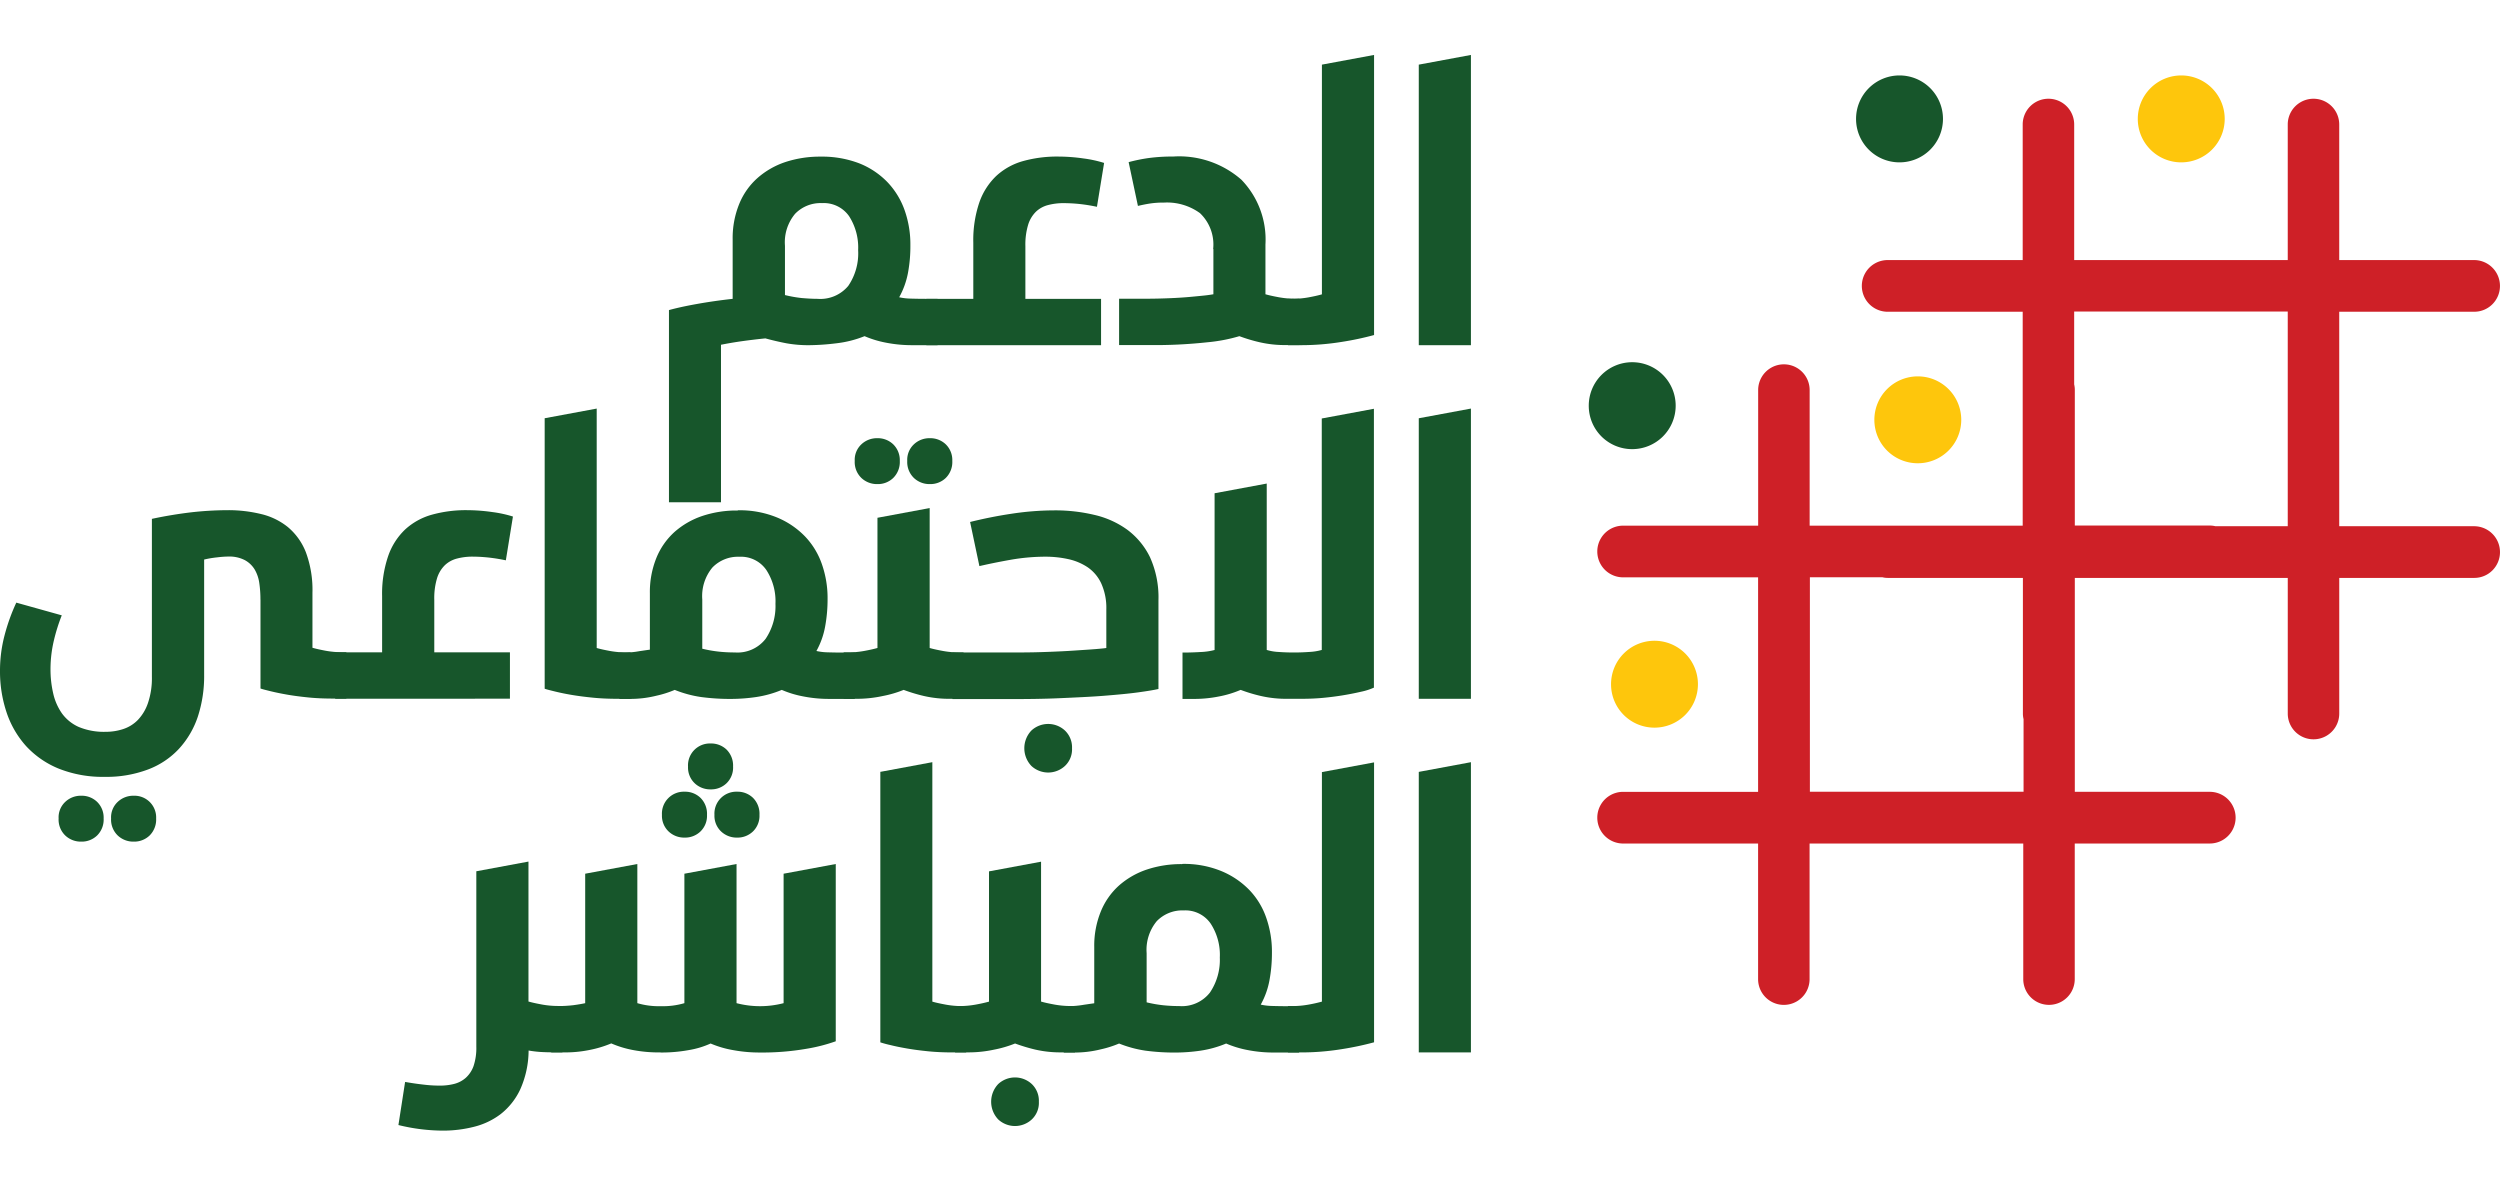 <svg xmlns="http://www.w3.org/2000/svg" width="147.606" height="70" viewBox="0 0 147.606 63.512"><g data-name="Groupe 242"><g data-name="Logo 1"><g data-name="Layer 1"><path d="M99.612 11.924V3.919a1.52 1.52 0 1 0-3.04 0v8.005H83.963V3.919a1.52 1.52 0 1 0-3.04 0v8.005h-7.972a1.526 1.526 0 0 0 0 3.052h7.972v12.63H68.344V19.6a1.52 1.52 0 1 0-3.04 0v8.005h-7.972a1.526 1.526 0 0 0 0 3.052H65.3v12.664h-7.968a1.526 1.526 0 0 0 0 3.052H65.3v8.007a1.52 1.52 0 1 0 3.04 0v-8.008h12.616v8.007a1.52 1.52 0 1 0 3.04 0v-8.007h7.972a1.526 1.526 0 0 0 0-3.052H84V30.69h12.573v8.01a1.52 1.52 0 1 0 3.04 0v-8.01h7.972a1.511 1.511 0 0 0 1.074-.446 1.528 1.528 0 0 0-1.074-2.605h-7.973V14.975h7.972a1.511 1.511 0 0 0 1.074-.446 1.528 1.528 0 0 0-1.074-2.605zm-18.644 31.39h-12.61V30.651h4.277a1.309 1.309 0 0 0 .328.039h7.972v8.01a1.382 1.382 0 0 0 .039.328v4.3zM96.58 27.638H92.3a1.379 1.379 0 0 0-.326-.039H84v-8.005a1.4 1.4 0 0 0-.038-.33v-4.3h12.61v12.668z" transform="translate(38.502 .187)" style="fill: rgb(206, 32, 39);"></path><g data-name="Group 2"><path data-name="Vector 2" d="M58.071 16.591a2.566 2.566 0 1 0-2.556-2.566 2.559 2.559 0 0 0 2.556 2.566z" transform="translate(38.289 6.683)" style="fill: rgb(23, 86, 43);"></path><path data-name="Vector 3" d="M67.264 6.726A2.566 2.566 0 1 0 64.71 4.16a2.562 2.562 0 0 0 2.554 2.566z" transform="translate(44.876 -.384)" style="fill: rgb(23, 86, 43);"></path></g><g data-name="Group 3"><path data-name="Vector 4" d="M58.838 26.171a2.565 2.565 0 1 0-2.556-2.564 2.559 2.559 0 0 0 2.556 2.564z" transform="translate(38.838 13.547)" style="fill: rgb(254, 198, 12);"></path><path data-name="Vector 5" d="M67.894 17.076a2.565 2.565 0 1 0-2.554-2.564 2.56 2.56 0 0 0 2.554 2.564z" transform="translate(45.327 7.032)" style="fill: rgb(254, 198, 12);"></path><path data-name="Vector 6" d="M76.96 6.726A2.566 2.566 0 1 0 74.4 4.16a2.562 2.562 0 0 0 2.56 2.566z" transform="translate(51.82 -.384)" style="fill: rgb(254, 198, 12);"></path></g><g data-name="Group 4"><path data-name="Vector 7" d="M26.953 24.794h-3.079V13.447c.426-.118.963-.237 1.619-.355s1.368-.223 2.142-.309V9.269a5.353 5.353 0 0 1 .386-2.085A4.127 4.127 0 0 1 29.1 5.651a4.783 4.783 0 0 1 1.637-.941 6.52 6.52 0 0 1 2.089-.323 6.113 6.113 0 0 1 2.314.408 4.741 4.741 0 0 1 1.66 1.126 4.644 4.644 0 0 1 1 1.665 6.058 6.058 0 0 1 .328 2.032 8.573 8.573 0 0 1-.144 1.644 4.779 4.779 0 0 1-.517 1.428 3.433 3.433 0 0 0 .661.079c.237.007.544.014.923.014h.681v2.736H38.26a7.943 7.943 0 0 1-1.553-.144 6.083 6.083 0 0 1-1.284-.388 6.413 6.413 0 0 1-1.665.421 13.942 13.942 0 0 1-1.617.112 7.308 7.308 0 0 1-1.33-.112 16.358 16.358 0 0 1-1.244-.29c-.453.046-.911.1-1.377.165s-.877.139-1.244.211v9.294zm3.761-12.236a7.474 7.474 0 0 0 1.007.179c.321.026.63.046.925.046a2.144 2.144 0 0 0 1.814-.764 3.41 3.41 0 0 0 .584-2.111 3.422 3.422 0 0 0-.537-2.008 1.822 1.822 0 0 0-1.593-.769 2.09 2.09 0 0 0-1.591.63 2.614 2.614 0 0 0-.6 1.888v2.914z" transform="translate(15.623 1.617)" style="fill: rgb(23, 86, 43);"></path><path data-name="Vector 8" d="M32.729 12.783H35.5V9.467a6.943 6.943 0 0 1 .353-2.367 3.959 3.959 0 0 1 1.009-1.579 3.863 3.863 0 0 1 1.586-.874 7.5 7.5 0 0 1 2.089-.264 10.564 10.564 0 0 1 1.474.112 7.061 7.061 0 0 1 1.212.264l-.423 2.59a10.309 10.309 0 0 0-1.021-.165 9.42 9.42 0 0 0-.937-.051 3.593 3.593 0 0 0-.923.112 1.62 1.62 0 0 0-.714.388 1.838 1.838 0 0 0-.465.769 4.059 4.059 0 0 0-.165 1.27v3.112h4.468v2.736H32.729z" transform="translate(21.966 1.617)" style="fill: rgb(23, 86, 43);"></path><path data-name="Vector 9" d="M44.913 9.843a2.556 2.556 0 0 0-.779-2.12 3.309 3.309 0 0 0-2.123-.623 5.292 5.292 0 0 0-.891.065 9.46 9.46 0 0 0-.649.132l-.549-2.585a9.662 9.662 0 0 1 1.2-.244 10.4 10.4 0 0 1 1.423-.086A5.575 5.575 0 0 1 46.58 5.75 5.078 5.078 0 0 1 48 9.578v2.935c.2.058.472.118.793.177a5.389 5.389 0 0 0 .989.086H50v2.736h-.767a6.6 6.6 0 0 1-1.572-.165 9.6 9.6 0 0 1-1.2-.36 9.592 9.592 0 0 1-1.881.36 28.558 28.558 0 0 1-3.465.165h-1.756v-2.736h1.624c.5 0 .97-.014 1.421-.033s.846-.046 1.2-.079.642-.06.872-.086.379-.053.451-.065v-2.67z" transform="translate(26.715 1.617)" style="fill: rgb(23, 86, 43);"></path><path data-name="Vector 10" d="M50.252 17.426a17.245 17.245 0 0 1-1.926.408 14.887 14.887 0 0 1-2.386.191h-.772v-2.736h.223a5.558 5.558 0 0 0 .989-.086c.321-.06.584-.118.793-.179V1.461l3.079-.572z" transform="translate(30.876 -.889)" style="fill: rgb(23, 86, 43);"></path><path data-name="Vector 11" d="M49.668 18.025V1.461l3.079-.572v17.136z" transform="translate(34.1 -.889)" style="fill: rgb(23, 86, 43);"></path><path data-name="Vector 12" d="M16.239 21.832a6.6 6.6 0 0 0-.067-.973 2.163 2.163 0 0 0-.275-.81 1.535 1.535 0 0 0-.584-.553 1.991 1.991 0 0 0-.97-.209 5.665 5.665 0 0 0-.635.045 6.014 6.014 0 0 0-.793.132v6.8a7.685 7.685 0 0 1-.372 2.473 5.26 5.26 0 0 1-1.114 1.9 4.8 4.8 0 0 1-1.835 1.224 6.935 6.935 0 0 1-2.547.433 7.011 7.011 0 0 1-2.719-.486A5.381 5.381 0 0 1 2.4 30.475a5.637 5.637 0 0 1-1.15-1.987 7.633 7.633 0 0 1-.388-2.46 8.227 8.227 0 0 1 .263-2.065 11.343 11.343 0 0 1 .7-1.955l2.684.75a10.607 10.607 0 0 0-.465 1.481 7.346 7.346 0 0 0-.2 1.677 6.273 6.273 0 0 0 .158 1.447 3.334 3.334 0 0 0 .517 1.184 2.461 2.461 0 0 0 .989.8 3.864 3.864 0 0 0 1.593.288 3.283 3.283 0 0 0 1.021-.158A2.136 2.136 0 0 0 9 28.936a2.7 2.7 0 0 0 .6-1.006 4.548 4.548 0 0 0 .23-1.546v-9.322c.819-.177 1.6-.3 2.331-.388a19.783 19.783 0 0 1 2.109-.125 8.179 8.179 0 0 1 1.993.225 3.977 3.977 0 0 1 1.591.769 3.684 3.684 0 0 1 1.068 1.493 6.391 6.391 0 0 1 .388 2.394v3.242c.2.06.47.118.791.179a5.563 5.563 0 0 0 .99.086h.221v2.736h-.765c-.511 0-1-.019-1.461-.065s-.879-.1-1.251-.165-.7-.132-.977-.2-.484-.118-.616-.165v-5.253zM6.981 34.751a1.321 1.321 0 0 1-.386 1.006 1.308 1.308 0 0 1-.937.362 1.331 1.331 0 0 1-.942-.362 1.3 1.3 0 0 1-.393-1.006 1.246 1.246 0 0 1 .393-.98 1.331 1.331 0 0 1 .942-.362 1.308 1.308 0 0 1 .937.362 1.294 1.294 0 0 1 .386.98zm3.1 0a1.328 1.328 0 0 1-.386 1.006 1.31 1.31 0 0 1-.937.362 1.335 1.335 0 0 1-.944-.362 1.3 1.3 0 0 1-.393-1.006 1.246 1.246 0 0 1 .393-.98 1.335 1.335 0 0 1 .944-.362 1.281 1.281 0 0 1 1.323 1.342z" transform="translate(-.862 10.329)" style="fill: rgb(23, 86, 43);"></path><path data-name="Vector 13" d="M12.393 24.944h2.77v-3.316a6.9 6.9 0 0 1 .355-2.362 3.926 3.926 0 0 1 1.007-1.579 3.863 3.863 0 0 1 1.586-.874 7.5 7.5 0 0 1 2.091-.264 10.56 10.56 0 0 1 1.473.112 7.061 7.061 0 0 1 1.212.264l-.419 2.585a10.23 10.23 0 0 0-1.021-.165 9.444 9.444 0 0 0-.937-.053 3.59 3.59 0 0 0-.923.113 1.629 1.629 0 0 0-.714.388 1.827 1.827 0 0 0-.465.769 4.059 4.059 0 0 0-.165 1.27v3.112h4.467v2.736H12.393z" transform="translate(7.398 10.329)" style="fill: rgb(23, 86, 43);"></path><path data-name="Vector 14" d="m19.595 13.626 3.079-.572V27.19c.2.06.472.118.793.178a5.557 5.557 0 0 0 .989.084h.216v2.738h-.765c-.511 0-1-.021-1.461-.067s-.879-.1-1.251-.163-.7-.132-.977-.2-.486-.118-.616-.165V13.632z" transform="translate(12.557 7.825)" style="fill: rgb(23, 86, 43);"></path><path data-name="Vector 15" d="M29.161 16.553a5.8 5.8 0 0 1 2.307.421 4.911 4.911 0 0 1 1.663 1.126 4.5 4.5 0 0 1 1 1.656 6.061 6.061 0 0 1 .328 2.034 8.845 8.845 0 0 1-.144 1.624 4.679 4.679 0 0 1-.515 1.446 3.32 3.32 0 0 0 .663.079c.235.007.544.014.923.014h.681v2.736h-1.476a7.8 7.8 0 0 1-1.552-.144 5.947 5.947 0 0 1-1.284-.388 6.364 6.364 0 0 1-1.507.421 10.393 10.393 0 0 1-1.461.112 12.939 12.939 0 0 1-1.8-.112 6.79 6.79 0 0 1-1.553-.421 6.1 6.1 0 0 1-1.074.342 6.385 6.385 0 0 1-1.558.191h-.635v-2.737h.261c.118 0 .263-.007.439-.019s.347-.039.5-.067c.191-.026.386-.058.6-.086v-3.335a5.384 5.384 0 0 1 .386-2.085 4.191 4.191 0 0 1 1.074-1.533 4.775 4.775 0 0 1 1.639-.941 6.4 6.4 0 0 1 2.089-.321zm-2.109 8.17a7.481 7.481 0 0 0 1.009.177 8.639 8.639 0 0 0 .923.046 2.1 2.1 0 0 0 1.814-.8 3.447 3.447 0 0 0 .584-2.066 3.389 3.389 0 0 0-.537-2 1.814 1.814 0 0 0-1.591-.783 2.1 2.1 0 0 0-1.593.632 2.639 2.639 0 0 0-.6 1.888v2.913z" transform="translate(14.403 10.332)" style="fill: rgb(23, 86, 43);"></path><path data-name="Vector 16" d="m31.885 18.771 3.079-.573v8.262c.2.058.472.118.793.177a5.408 5.408 0 0 0 .99.086h.216v2.737H36.2a6.68 6.68 0 0 1-1.572-.165 9.766 9.766 0 0 1-1.2-.362 6.6 6.6 0 0 1-1.231.362 7.224 7.224 0 0 1-1.54.165h-.772v-2.738h.215a5.408 5.408 0 0 0 .99-.086c.321-.058.582-.118.791-.177v-7.688zm1.315-3.356a1.322 1.322 0 0 1-.388 1.006 1.3 1.3 0 0 1-.935.362 1.335 1.335 0 0 1-.944-.362 1.3 1.3 0 0 1-.393-1.006 1.246 1.246 0 0 1 .393-.98 1.335 1.335 0 0 1 .944-.362 1.315 1.315 0 0 1 .935.362 1.3 1.3 0 0 1 .388.98zm3.1 0a1.321 1.321 0 0 1-.386 1.006 1.307 1.307 0 0 1-.937.362 1.335 1.335 0 0 1-.944-.362 1.307 1.307 0 0 1-.393-1.006 1.252 1.252 0 0 1 .393-.98 1.335 1.335 0 0 1 .944-.362 1.319 1.319 0 0 1 .937.362 1.294 1.294 0 0 1 .386.98z" transform="translate(19.926 8.555)" style="fill: rgb(23, 86, 43);"></path><path data-name="Vector 17" d="M33.626 27.681v-2.738h4.049c.5 0 1.028-.012 1.591-.033s1.088-.046 1.572-.079.9-.058 1.244-.086.551-.051.63-.065V22.4a3.5 3.5 0 0 0-.3-1.533 2.362 2.362 0 0 0-.793-.947 3.349 3.349 0 0 0-1.153-.487 6.267 6.267 0 0 0-1.363-.144 12.021 12.021 0 0 0-2.103.194c-.7.125-1.3.251-1.782.362l-.549-2.605a26.106 26.106 0 0 1 2.442-.486 17.024 17.024 0 0 1 2.575-.2A9.941 9.941 0 0 1 42 16.82a5.362 5.362 0 0 1 1.946.875 4.437 4.437 0 0 1 1.344 1.624 5.748 5.748 0 0 1 .5 2.54V27.1c-.249.058-.647.124-1.2.2s-1.219.137-2 .2-1.665.1-2.628.144-1.977.053-3.033.053h-3.3zm7.061 2.919a1.344 1.344 0 0 1-.419 1.045 1.456 1.456 0 0 1-1.979 0 1.516 1.516 0 0 1 0-2.092 1.456 1.456 0 0 1 1.979 0 1.37 1.37 0 0 1 .419 1.047z" transform="translate(22.608 10.335)" style="fill: rgb(23, 86, 43);"></path><path data-name="Vector 18" d="M52.849 29.521a3.625 3.625 0 0 1-.747.242 16.958 16.958 0 0 1-2.3.369c-.431.04-.851.053-1.265.053h-.793a6.69 6.69 0 0 1-1.572-.165 9.3 9.3 0 0 1-1.2-.362 6.062 6.062 0 0 1-1.277.388 7.422 7.422 0 0 1-1.495.146h-.661v-2.738h.112c.333 0 .668-.014.989-.033a3.759 3.759 0 0 0 .793-.118v-9.254l3.079-.573V27.3a2.833 2.833 0 0 0 .681.118 12.711 12.711 0 0 0 1.833 0 3.228 3.228 0 0 0 .735-.118V13.634l3.079-.573v16.472z" transform="translate(28.279 7.83)" style="fill: rgb(23, 86, 43);"></path><path data-name="Vector 19" d="M49.668 30.19V13.626l3.079-.572V30.19z" transform="translate(34.1 7.825)" style="fill: rgb(23, 86, 43);"></path><path data-name="Vector 20" d="M14.967 41.649c.335.058.681.112 1.035.151a7.745 7.745 0 0 0 1.009.065 3.351 3.351 0 0 0 .846-.1 1.655 1.655 0 0 0 .681-.355 1.711 1.711 0 0 0 .465-.7 3.367 3.367 0 0 0 .163-1.152V29.21l3.079-.573V36.9c.2.058.472.118.793.177a5.39 5.39 0 0 0 .989.086h.223V39.9h-.55c-.249 0-.491-.007-.733-.021a6.489 6.489 0 0 1-.714-.086 5.682 5.682 0 0 1-.5 2.308A4.017 4.017 0 0 1 20.6 43.55a4.32 4.32 0 0 1-1.586.75 7.372 7.372 0 0 1-1.763.223 11.143 11.143 0 0 1-2.684-.33l.393-2.538z" transform="translate(8.957 18.988)" style="fill: rgb(23, 86, 43);"></path><path data-name="Vector 21" d="M26.271 42.815a8.081 8.081 0 0 1-1.637-.144 6.038 6.038 0 0 1-1.265-.388 6.6 6.6 0 0 1-1.284.388 7.254 7.254 0 0 1-1.486.144h-.774v-2.736h.375a7.954 7.954 0 0 0 .937-.053c.288-.039.517-.079.693-.118v-7.644l3.079-.573v8.216a4.451 4.451 0 0 0 1.389.178 4.451 4.451 0 0 0 1.389-.178v-7.643l3.079-.573v8.216a5.5 5.5 0 0 0 2.779 0v-7.643l3.079-.573v10.466a9.938 9.938 0 0 1-1.716.441 15.222 15.222 0 0 1-2.751.223 8.554 8.554 0 0 1-1.606-.144 5.984 5.984 0 0 1-1.316-.388 5.148 5.148 0 0 1-1.284.388 8.954 8.954 0 0 1-1.658.144zm2.751-14.025a1.281 1.281 0 0 1-.386.98 1.308 1.308 0 0 1-.937.362 1.335 1.335 0 0 1-.944-.362 1.277 1.277 0 0 1-.393-.98 1.294 1.294 0 0 1 1.338-1.368 1.308 1.308 0 0 1 .937.362 1.324 1.324 0 0 1 .385 1.006zm1.54-2.847a1.286 1.286 0 0 1-.386.98 1.308 1.308 0 0 1-.937.362 1.335 1.335 0 0 1-.944-.362 1.282 1.282 0 0 1-.393-.98 1.291 1.291 0 0 1 1.337-1.368 1.313 1.313 0 0 1 .937.36 1.328 1.328 0 0 1 .385 1.008zm1.558 2.847a1.281 1.281 0 0 1-.386.98 1.308 1.308 0 0 1-.937.362 1.331 1.331 0 0 1-.942-.362 1.271 1.271 0 0 1-.393-.98 1.294 1.294 0 0 1 1.338-1.368 1.308 1.308 0 0 1 .937.362 1.324 1.324 0 0 1 .383 1.006z" transform="translate(12.721 16.078)" style="fill: rgb(23, 86, 43);"></path><path data-name="Vector 22" d="m31.141 25.791 3.079-.573v14.138c.2.058.472.118.793.177a5.389 5.389 0 0 0 .989.086h.216v2.736h-.765c-.511 0-1-.019-1.462-.065s-.877-.1-1.251-.165-.7-.13-.975-.2a6.323 6.323 0 0 1-.616-.165V25.8z" transform="translate(20.828 16.539)" style="fill: rgb(23, 86, 43);"></path><path data-name="Vector 23" d="m35.719 29.213 3.077-.572V36.9c.2.058.472.118.793.177a5.408 5.408 0 0 0 .99.086h.221V39.9h-.767a6.685 6.685 0 0 1-1.572-.163 10.4 10.4 0 0 1-1.2-.362 6.728 6.728 0 0 1-1.231.362 7.222 7.222 0 0 1-1.54.163h-.772v-2.734h.221a5.408 5.408 0 0 0 .99-.086c.321-.058.582-.118.793-.177v-7.69zm2.947 13.6a1.346 1.346 0 0 1-.419 1.047 1.456 1.456 0 0 1-1.979 0 1.516 1.516 0 0 1 0-2.092 1.456 1.456 0 0 1 1.979 0 1.363 1.363 0 0 1 .419 1.048z" transform="translate(22.671 18.991)" style="fill: rgb(23, 86, 43);"></path><path data-name="Vector 24" d="M44.447 28.718a5.8 5.8 0 0 1 2.307.421 4.932 4.932 0 0 1 1.663 1.124 4.466 4.466 0 0 1 1 1.658 6.058 6.058 0 0 1 .328 2.032 8.863 8.863 0 0 1-.144 1.625 4.692 4.692 0 0 1-.517 1.447 3.433 3.433 0 0 0 .661.079c.237.007.544.014.923.014h.681v2.736h-1.472a7.937 7.937 0 0 1-1.552-.144 6.107 6.107 0 0 1-1.284-.388 6.341 6.341 0 0 1-1.507.421 10.394 10.394 0 0 1-1.461.112 12.957 12.957 0 0 1-1.8-.112 6.9 6.9 0 0 1-1.553-.421 6.2 6.2 0 0 1-1.074.342 6.385 6.385 0 0 1-1.558.191h-.635v-2.737h.263a5.709 5.709 0 0 0 .938-.086c.191-.026.386-.058.6-.086v-3.335a5.352 5.352 0 0 1 .388-2.085 4.171 4.171 0 0 1 1.074-1.533 4.767 4.767 0 0 1 1.637-.941 6.41 6.41 0 0 1 2.089-.323zm-2.109 8.17a7.482 7.482 0 0 0 1.009.177 9.137 9.137 0 0 0 .923.046 2.1 2.1 0 0 0 1.816-.8 3.449 3.449 0 0 0 .582-2.065 3.385 3.385 0 0 0-.537-2 1.814 1.814 0 0 0-1.591-.783 2.1 2.1 0 0 0-1.593.632 2.647 2.647 0 0 0-.6 1.888v2.914z" transform="translate(25.353 19.046)" style="fill: rgb(23, 86, 43);"></path><path data-name="Vector 25" d="M50.252 41.754a17.689 17.689 0 0 1-1.926.407 14.887 14.887 0 0 1-2.386.191h-.772v-2.737h.223a5.4 5.4 0 0 0 .989-.086 8.59 8.59 0 0 0 .793-.177V25.8l3.079-.573v16.527z" transform="translate(30.876 16.542)" style="fill: rgb(23, 86, 43);"></path><path data-name="Vector 26" d="M49.668 42.354V25.791l3.079-.573v17.136z" transform="translate(34.1 16.539)" style="fill: rgb(23, 86, 43);"></path></g></g></g></g></svg>